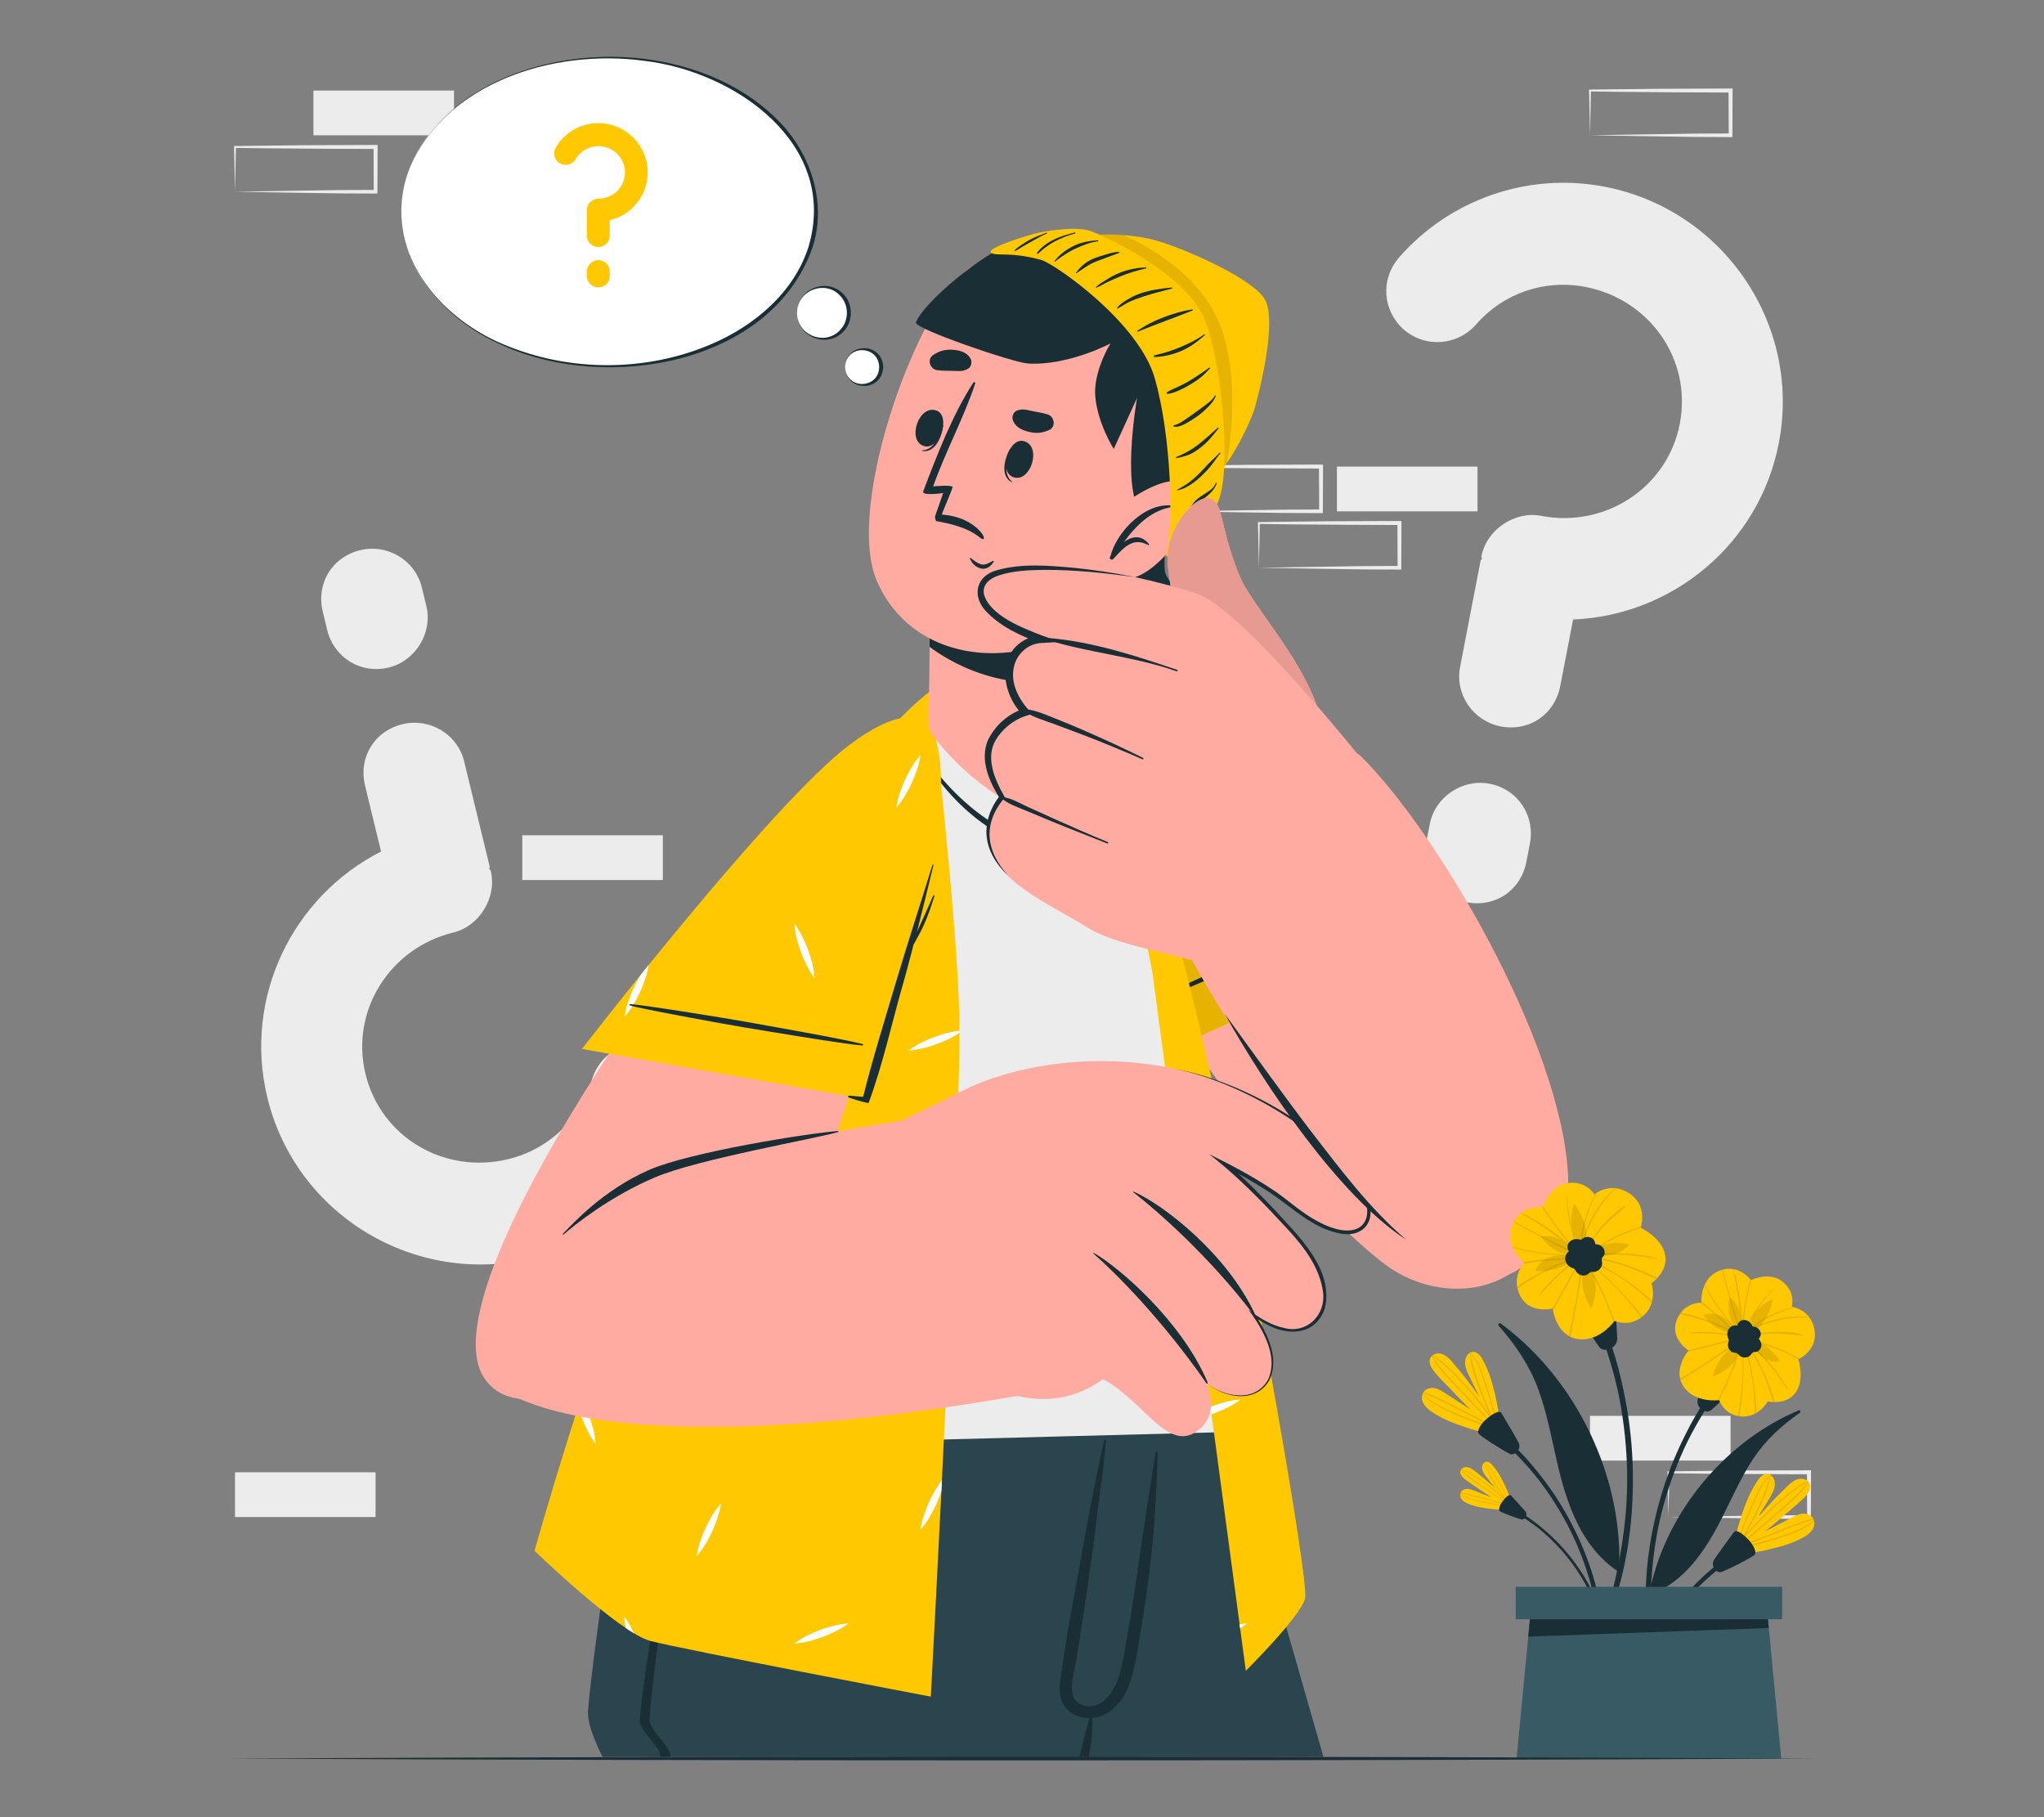 <?xml version="1.0" encoding="UTF-8"?>
<svg id="Layer_2" data-name="Layer 2" xmlns="http://www.w3.org/2000/svg" viewBox="0 0 540 480">
  <rect x="0" y="0" width="540" height="480" fill="#808080" stroke="none"/>
  <defs>
    <style>
      .cls-1 {
        fill: #375a64;
      }

      .cls-1, .cls-2, .cls-3, .cls-4, .cls-5, .cls-6, .cls-7, .cls-8, .cls-9 {
        stroke-width: 0px;
      }

      .cls-2 {
        fill: #ececec;
      }

      .cls-3 {
        fill: #2b454e;
      }

      .cls-4 {
        fill: none;
      }

      .cls-5 {
        fill: #1a2e35;
      }

      .cls-6 {
        fill: #ffc800;
      }

      .cls-7 {
        fill: #fff;
      }

      .cls-8 {
        fill: #ffaba1;
      }

      .cls-9 {
        opacity: .1;
      }
    </style>
  </defs>
  <g id="Layer_2-2" data-name="Layer 2">
    <g>
      <g>
        <g>
          <rect class="cls-2" x="420.06" y="374" width="37.14" height="11.82" transform="translate(877.26 759.81) rotate(180)"/>
          <rect class="cls-2" x="137.99" y="220.62" width="37.14" height="11.82" transform="translate(313.11 453.07) rotate(180)"/>
          <path class="cls-2" d="M440.78,400.72c6.17-.1,21.98-.37,27.93-.44l9.2-.05-.48.48-.05-11.82.53.53c-6.17-.02-21.89-.08-27.85-.16l-9.28-.12.25-.25-.25,11.82h0ZM440.78,400.72l-.25-11.82v-.25s.25,0,.25,0c4.63-.06,13.94-.17,18.57-.21,0,0,18.57-.07,18.57-.07h.53s0,.53,0,.53l-.05,11.82v.48s-.48,0-.48,0l-9.37-.04c-5.92-.07-21.66-.33-27.77-.44h0Z"/>
          <path class="cls-2" d="M311.86,135.06c6.17-.1,21.98-.37,27.93-.44l9.2-.04-.48.48-.05-11.82.53.53c-6.17-.02-21.89-.08-27.85-.16,0,0-9.28-.12-9.28-.12l.25-.25-.25,11.82h0ZM311.86,135.06l-.25-11.82v-.25s.25,0,.25,0c4.63-.06,13.94-.17,18.57-.21l18.57-.07h.53s0,.53,0,.53l-.05,11.82v.48s-.48,0-.48,0l-9.37-.04c-5.92-.07-21.66-.33-27.77-.44h0Z"/>
          <path class="cls-2" d="M332.58,149.97c6.17-.1,21.98-.37,27.93-.44l9.2-.04-.48.48-.05-11.82.53.53c-6.17-.02-21.89-.08-27.85-.16l-9.28-.12.25-.25-.25,11.82h0ZM332.58,149.97l-.25-11.82v-.25s.25,0,.25,0c4.63-.06,13.94-.17,18.57-.21,0,0,18.57-.07,18.57-.07h.53s0,.53,0,.53l-.05,11.82v.48s-.48,0-.48,0l-9.37-.04c-5.92-.07-21.66-.33-27.77-.44h0Z"/>
          <rect class="cls-2" x="353.21" y="123.24" width="37.14" height="11.82" transform="translate(743.55 258.31) rotate(180)"/>
          <rect class="cls-2" x="62.09" y="388.9" width="37.13" height="11.82" transform="translate(161.31 789.62) rotate(180)"/>
          <rect class="cls-2" x="82.8" y="23.91" width="37.14" height="11.82" transform="translate(202.74 59.65) rotate(180)"/>
          <path class="cls-2" d="M62.09,50.64c6.17-.1,21.98-.37,27.93-.44l9.2-.04-.48.48-.05-11.82.53.53c-6.17-.02-21.89-.08-27.85-.16l-9.28-.12.25-.25-.25,11.82h0ZM62.09,50.64l-.25-11.82v-.25s.25,0,.25,0c4.63-.06,13.94-.17,18.57-.21l18.57-.07h.53s0,.53,0,.53l-.05,11.82v.48s-.48,0-.48,0l-9.37-.04c-5.92-.07-21.66-.33-27.77-.44h0Z"/>
          <path class="cls-2" d="M420.06,35.73c6.17-.1,21.98-.37,27.93-.44l9.2-.04-.48.48-.05-11.82.53.53c-6.17-.02-21.89-.08-27.85-.16l-9.28-.12.25-.25-.25,11.82h0ZM420.06,35.73l-.25-11.82v-.25s.25,0,.25,0c4.63-.06,13.94-.17,18.57-.21l18.57-.07h.53s0,.53,0,.53l-.05,11.82v.48s-.48,0-.48,0l-9.37-.04c-5.92-.07-21.66-.33-27.77-.44h0Z"/>
        </g>
        <g>
          <path class="cls-2" d="M415.59,163.65l-3.39,17.55c-1.46,7.55-8.22,12.13-15.78,10.67-7.01-1.35-12.13-8.22-10.67-15.77l5.42-28.08c.05-.26.33-.21.38-.49q-.22-.32-.17-.59c1.35-7.02,8.76-12.04,15.78-10.68,17.02,3.28,33.39-7.56,36.62-24.3,3.28-17-7.94-32.89-24.96-36.18-11.07-2.13-21.93,1.94-28.78,9.85-5.02,5.76-13.54,6.35-19.29,1.32-5.48-4.97-6.13-13.22-1.1-18.97,12.95-14.87,33.49-22.67,54.27-18.66,31.33,6.04,52.07,36.37,46.03,67.68-5.16,26.73-28.11,45.55-54.36,46.64ZM404.19,222.78l-.94,4.86c-1.46,7.56-8.22,12.14-15.79,10.68-7.01-1.35-12.13-8.22-10.67-15.78l.94-4.86c1.41-7.29,8.76-12.03,15.77-10.67,7.56,1.46,12.09,8.49,10.68,15.78Z"/>
          <path class="cls-2" d="M100.67,224.92l-4.22-17.37c-1.82-7.47,2.43-14.45,9.92-16.27,6.94-1.69,14.45,2.43,16.27,9.91l6.75,27.79c.06.26-.21.33-.14.6q.34.19.4.47c1.69,6.95-2.96,14.59-9.9,16.28-16.84,4.09-27.22,20.76-23.2,37.33,4.09,16.83,20.9,26.61,37.74,22.52,10.95-2.66,19.14-10.88,22.08-20.93,2.17-7.32,9.67-11.4,17-9.22,7.05,2.24,11.07,9.48,8.88,16.79-5.59,18.9-21.03,34.54-41.6,39.54-31,7.53-62.48-11.42-70.01-42.41-6.43-26.45,6.62-53.11,30.04-65.03ZM86.45,166.41l-1.17-4.81c-1.82-7.48,2.43-14.46,9.91-16.28,6.94-1.69,14.45,2.43,16.27,9.92l1.17,4.81c1.75,7.21-2.97,14.58-9.91,16.27-7.48,1.82-14.52-2.69-16.28-9.9Z"/>
        </g>
        <g>
          <g>
            <g>
              <path class="cls-3" d="M349.65,464.05h-115.05c-.95-3.7-1.87-7.35-2.78-10.94-1.05-4.13-2.08-8.15-3.08-12.07-.22-.87-.45-1.75-.67-2.61-.76-3-1.5-5.93-2.23-8.78-.44-1.73-.87-3.44-1.3-5.13-.45-1.72-.87-3.41-1.3-5.06-.12-.44-.22-.87-.34-1.3-.12-.48-.23-.95-.35-1.41-.15-.58-.29-1.14-.44-1.71h0c-.16-.61-.31-1.2-.45-1.78-.29-1.11-.57-2.2-.83-3.27-.41-1.57-.8-3.12-1.18-4.62-.16-.66-.34-1.31-.5-1.95-.28-1.05-.54-2.07-.79-3.08-.18-.67-.34-1.33-.5-1.97-.69-2.64-1.31-5.12-1.9-7.44-.16-.61-.31-1.21-.47-1.79-.25-1.01-.5-1.97-.73-2.9-.16-.58-.31-1.15-.44-1.71-.51-1.98-.98-3.79-1.37-5.38-.12-.42-.22-.83-.32-1.22-.26-1.05-.51-1.98-.71-2.81-.09-.34-.16-.66-.25-.95-.09-.34-.16-.64-.23-.92-.04-.2-.1-.41-.15-.58-.07-.29-.15-.55-.2-.79-.03-.13-.06-.25-.09-.35-.18-.69-.26-1.04-.26-1.04h111.99s3.69,12.71,9.59,33.21c1.2,4.17,2.49,8.68,3.88,13.46,3.92,13.66,8.5,29.61,13.43,46.88Z"/>
              <path class="cls-5" d="M253.43,464.05h-2.87c-4.26-17.63-8.41-35.28-12.38-52.97-.96-4.3-1.91-8.6-2.86-12.92-.09-.41-.18-.8-.26-1.21-.04-.22.28-.31.34-.09.04.13.07.26.12.39,1.3,4.62,2.6,9.26,3.86,13.89,4.86,17.58,9.51,35.23,14.06,52.9Z"/>
              <path class="cls-5" d="M319.12,370.5l-4.94,24.74-4.05,20.3-6.9,34.58-.71,3.54-1.18,5.9-.89,4.48h-65.86c-.93-3.72-1.87-7.36-2.77-10.94-1.05-4.13-2.08-8.15-3.08-12.07-.22-.87-.45-1.75-.67-2.61-.76-3-1.5-5.93-2.23-8.78-.44-1.73-.87-3.44-1.3-5.13-.45-1.72-.87-3.41-1.3-5.06-.12-.44-.22-.87-.34-1.3-.12-.48-.23-.95-.35-1.41-.15-.58-.29-1.14-.44-1.71h0c-.16-.61-.31-1.2-.45-1.78-.29-1.11-.57-2.2-.83-3.27-.41-1.57-.8-3.12-1.18-4.62-.18-.67-.34-1.31-.5-1.95-.28-1.05-.54-2.07-.79-3.08-.18-.67-.34-1.33-.5-1.97-.69-2.64-1.31-5.12-1.9-7.44-.16-.61-.31-1.21-.47-1.79-.25-1.01-.5-1.97-.73-2.9-.16-.58-.31-1.15-.44-1.71-.51-1.98-.98-3.79-1.37-5.38-.12-.42-.22-.83-.32-1.22-.26-1.05-.51-1.98-.71-2.81-.09-.34-.16-.66-.25-.95-.09-.34-.16-.64-.23-.92-.04-.2-.1-.41-.15-.58-.07-.29-.15-.55-.2-.79-.03-.13-.06-.25-.09-.35-.18-.69-.26-1.04-.26-1.04h108.36Z"/>
            </g>
            <g>
              <path class="cls-3" d="M319.13,370.46v.04c-.04.61-.47,7.29-1.55,17.48-.31,2.97-.67,6.24-1.09,9.74-.66,5.53-1.47,11.62-2.48,18.06-1.72,11.24-3.97,23.5-6.88,35.49-1.04,4.32-2.17,8.59-3.38,12.77l-144.56.05s-4.18-7.96-3.85-12.17c1.31-16.89,11.2-81.42,11.2-81.42l131.13-.04h21.46Z"/>
              <g>
                <path class="cls-5" d="M305.86,383.74c-.16,5.18-.38,10.34-.71,15.48-.35,5.58-.86,11.15-1.59,16.72-.01.2-.04.41-.07.61-.69,5.22-1.46,10.42-2.35,15.62-.83,4.84-1.44,10.06-3.59,14.54-.8,1.69-1.95,3.31-3.38,4.56-1.33,1.17-2.87,2.04-4.62,2.39-.28.07-.57.12-.86.15-.07.01-.16,0-.25.01.1.07.18.16.16.31-.06,1.74-.01,3.5-.2,5.22-.01.07-.01.15-.03.22-.18,1.5-.45,2.99-.73,4.48h-2.48s.01-.06.03-.09c.44-1.63.8-3.28,1.21-4.93.44-1.68.99-3.32,1.39-5.03.01-.07.07-.12.12-.16-3.15.04-6.33-1.63-7.47-4.68-.83-2.22-.45-4.52-.12-6.79.45-2.96.89-5.92,1.34-8.88.85-5.44,1.94-10.82,2.9-16.23.15-.82.29-1.65.44-2.46,1.94-11.01,3.97-22.02,6.4-32.92.09-.45.19-.9.29-1.36.06-.31.55-.22.52.07-.07.73-.15,1.47-.23,2.2-.42,4.18-.92,8.35-1.5,12.51-.7,4.88-1.18,9.8-1.87,14.68-.23,1.66-.47,3.32-.71,4.99-1.12,8.03-2.29,16.07-3.66,24.07-.64,3.72-2.96,10.38,2.39,11.53,1.33.29,2.55.07,3.63-.45,2.38-1.18,4.11-3.89,4.97-6.28,1.52-4.26,2.06-8.95,2.84-13.38.87-4.9,1.65-9.8,2.33-14.71h0c.87-6.15,1.78-12.28,2.74-18.4.48-3.12.98-6.24,1.47-9.36.23-1.44.47-2.89.7-4.33.06-.31.54-.22.54.09Z"/>
                <path class="cls-5" d="M190.9,422.17c6.02-.02,12.01-.9,17.83-2.4,2.69-.69,5.34-1.55,7.98-2.42,2.53-.83,5.15-1.85,7.19-3.61,4.05-3.5,5.94-9,7.7-13.89,1.99-5.52,3.43-11.14,4.67-16.87.06-.28.47-.19.48.08.19,6.42-.73,12.96-2.43,19.15-1.45,5.28-3.41,11.18-7.68,14.89-4.49,3.9-10.59,5.27-16.34,5.98-6.49.8-12.97.61-19.43-.27-.4-.05-.41-.64.02-.64Z"/>
                <path class="cls-5" d="M180.88,383.16c-.32,8.09-8.44,55.09-9.26,71.1-.15,2.86,5.66,6.93,5.51,9.79h-2.71c.18-2.8-5.58-6.81-5.4-9.61,1.07-16.11,10.53-63.22,11.16-71.3.04-.45.71-.42.7.01Z"/>
              </g>
            </g>
          </g>
          <g>
            <g>
              <path class="cls-8" d="M294.97,191.79c24.76,18.92,111.66,88.73,113.82,121.82,1.76,26.87-25.55,33.19-42.68,20.52-23.27-17.2-67.11-74.42-84.79-115.95-9.78-22.96-10.68-44.99,13.65-26.39Z"/>
              <g>
                <path class="cls-6" d="M308.94,277.32l68.5-30.92s-65.07-50.95-88.44-60.53c-26.3-10.79-26.06,5.02-15.85,30.03,10.21,25.01,35.79,61.42,35.79,61.42Z"/>
                <path class="cls-6" d="M377.43,246.41l-68.5,30.92s-25.57-36.41-35.78-61.42c-10.21-25.01-10.45-40.82,15.85-30.04,1.33.55,2.8,1.23,4.38,2.03.63.32,1.28.66,1.95,1.01,0,.01.02.01.02.02,8.75,4.64,20.45,12.32,32.26,20.57.21.16.42.3.65.45,9.32,6.53,18.69,13.39,26.72,19.37,1.16.86,2.28,1.71,3.37,2.53,11.23,8.42,19.08,14.57,19.08,14.57Z"/>
                <path class="cls-6" d="M377.43,246.41l-68.5,30.92s-25.57-36.41-35.78-61.42c-10.21-25.01-10.45-40.82,15.85-30.04,1.33.55,2.8,1.23,4.38,2.03.63.32,1.28.66,1.95,1.01,0,.01.02.01.02.02,8.75,4.64,20.45,12.32,32.26,20.57.21.16.42.3.65.45,9.32,6.53,18.69,13.39,26.72,19.37,1.16.86,2.28,1.71,3.37,2.53,11.23,8.42,19.08,14.57,19.08,14.57Z"/>
                <path class="cls-7" d="M364.51,236.48h-.01c-.73-.18-1.47-.33-2.24-.43,2,1.77,4.24,3.01,6.55,4.1.39.17.77.34,1.16.5-1.62-1.23-3.44-2.62-5.46-4.16ZM271.74,183s-.01-.01-.02-.01c-.81.27-1.52.67-2.12,1.17.43.23.87.44,1.31.65,2.33,1.04,4.73,1.93,7.37,2.29-2-1.77-4.24-3-6.54-4.11ZM318.83,250.84c-.93-2.38-1.99-4.71-3.6-6.83.16,2.66.88,5.12,1.72,7.53.93,2.38,1.99,4.71,3.6,6.83-.15-2.66-.87-5.12-1.72-7.53ZM298.85,212.42c-2.39.92-4.71,1.98-6.83,3.59,2.66-.15,5.12-.88,7.53-1.72,2.38-.92,4.71-1.98,6.83-3.6-2.67.16-5.12.88-7.53,1.73Z"/>
                <path class="cls-5" d="M362.31,238.6c-2.54.7-24.03,10-28.66,12.12-4.63,2.12-23.63,10.62-28.23,13.21-.2.11-.09.42.14.34,4.98-1.67,24.17-10.18,28.93-12.25,4.76-2.06,25.83-11.74,27.99-13.12.18-.12,0-.35-.17-.31Z"/>
                <path class="cls-9" d="M327.47,268.96l-18.54,8.36s-25.57-36.41-35.78-61.41c-7.53-18.46-9.64-31.9.34-33.35l53.98,86.4Z"/>
              </g>
            </g>
            <g>
              <path class="cls-2" d="M325.77,378.23l-161.04,4.22s-7.93-8.2-6.72-17.89c4.45-35.73,61.25-160.96,83.36-176.02,9.89-6.74,31.09-12.01,42.88-3.18,18.32,13.72,36.5,111.85,46.88,167.22,2.98,15.88-5.26,25.49-5.37,25.64Z"/>
              <path class="cls-5" d="M242.33,196.63c5.6,9.19,13.3,17.08,22.06,22.03,4.43,2.5,9.2,4.37,14.05,4.37,2.47,0,5.18-.42,7.19-2.02,1.95-1.55,3.33-3.94,4.29-6.41,1.08-2.79,1.7-5.86,1.96-8.95.29-3.46.39-7,.23-10.51,0-.13.18-.11.18.02.15,3.32.55,6.64.47,9.96-.07,2.94-.35,5.88-1.12,8.64-.73,2.67-1.91,5.2-3.58,7.2-1.82,2.19-4.19,3.26-6.84,3.65-5.07.75-10.33-.73-15.12-3.16-4.62-2.35-9.08-5.65-12.93-9.48-4.37-4.34-8.16-9.53-11.1-15.2-.1-.2.15-.33.26-.15Z"/>
              <g>
                <path class="cls-6" d="M245.91,182.43s6.77,58.28,7.52,85.33c.75,27.05-7.52,180.4-7.52,180.4,0,0-65.92-12.55-74.12-14.72s-30.57-23.8-30.57-23.8c0,0,51.58-186.32,104.68-227.2Z"/>
                <path class="cls-7" d="M239.08,205.97c-1.02,2.33-1.93,4.73-2.28,7.37,1.77-2,3-4.24,4.1-6.55,1.04-2.33,1.93-4.73,2.29-7.37-1.77,2-3,4.24-4.11,6.55ZM208.43,301.59c-1.04,2.33-1.93,4.73-2.29,7.38,1.79-2,3.01-4.25,4.11-6.55,1.02-2.33,1.92-4.73,2.28-7.38-1.76,2-3,4.25-4.1,6.55ZM186.36,403.66c-1.04,2.33-1.93,4.73-2.29,7.37,1.79-1.99,3.01-4.24,4.11-6.55,1.02-2.33,1.93-4.73,2.28-7.37-1.76,2-3,4.24-4.1,6.55ZM245.45,396.69c-1.02,2.34-1.93,4.73-2.28,7.38,1.77-2,3-4.24,4.1-6.55.54-1.23,1.05-2.44,1.45-3.72v-.02c.04-.92.08-1.85.14-2.79-1.4,1.77-2.45,3.71-3.4,5.69ZM187.29,341.51c-2.33-1.04-4.73-1.93-7.38-2.28,2,1.77,4.25,3,6.55,4.1,2.34,1.02,4.74,1.93,7.38,2.28-2-1.76-4.25-3-6.55-4.1ZM213.47,250.84c-.93-2.38-1.99-4.71-3.6-6.83.16,2.66.88,5.12,1.73,7.53.92,2.38,1.98,4.71,3.6,6.83-.16-2.66-.88-5.12-1.73-7.53ZM245.16,334.89c-.93-2.38-1.99-4.71-3.6-6.83.16,2.66.88,5.12,1.72,7.53.92,2.38,1.98,4.71,3.6,6.83-.15-2.66-.88-5.12-1.72-7.53ZM164.88,426.94c.06,1.07.22,2.09.43,3.08.76.51,1.48.97,2.18,1.39-.71-1.55-1.53-3.05-2.61-4.48ZM155.62,373.86c-.61-1.56-1.28-3.12-2.13-4.59-.23.75-.48,1.5-.71,2.23.27,1.04.6,2.05.96,3.06.93,2.38,1.99,4.71,3.6,6.83-.15-2.67-.87-5.12-1.72-7.53ZM216.67,430.53c-2.38.93-4.71,1.99-6.83,3.6,2.66-.16,5.12-.88,7.53-1.73,2.38-.92,4.71-1.98,6.83-3.6-2.67.16-5.12.88-7.53,1.73ZM214.85,371.42c-2.39.92-4.71,1.98-6.83,3.6,2.66-.16,5.11-.89,7.52-1.73,2.39-.92,4.72-1.98,6.84-3.6-2.67.16-5.12.88-7.53,1.73ZM246.83,273.91c-2.38.93-4.71,1.99-6.83,3.6,2.67-.16,5.12-.88,7.53-1.72,2.07-.8,4.09-1.7,5.97-2.98v-.55c-2.33.23-4.52.89-6.66,1.65Z"/>
              </g>
              <path class="cls-6" d="M284.25,185.37c7.86,9.78,19.56,66.9,20.37,72.73.8,5.83,24.51,183.23,24.51,183.23,0,0,14.54-14.41,15.66-19.14,1.12-4.72-14.18-90.18-21.25-121.99-7.99-35.92-20.35-88.16-28.71-100.54-5.85-8.67-10.58-14.29-10.58-14.29Z"/>
              <path class="cls-7" d="M300.42,211.88c-.53.18-1.06.35-1.57.54-1.38.53-2.75,1.11-4.07,1.83l.35,1.33c1.51-.32,2.98-.78,4.42-1.29.51-.2,1.01-.4,1.52-.61-.22-.61-.43-1.21-.64-1.8ZM320.2,371.42l-.41.16c.1.67.19,1.33.27,2,.29-.1.56-.19.83-.29,2.39-.92,4.71-1.98,6.83-3.6-2.66.16-5.12.88-7.53,1.73ZM327.47,429.04c.05.37.11.72.15,1.07.67-.39,1.31-.82,1.94-1.31-.71.04-1.4.13-2.09.24ZM313.78,301.59c-1.02,2.33-1.93,4.73-2.28,7.38,1.77-2,3.01-4.25,4.1-6.55,1.04-2.33,1.93-4.73,2.29-7.38-1.77,2-3,4.25-4.11,6.55Z"/>
            </g>
            <g>
              <path class="cls-8" d="M210.07,211.97c-45.13,54.5-95.62,131.6-82.17,152,14.98,22.73,80.12-29.32,81.88-33.06,1.97-4.18,20.34-53.47,31.2-102.63,11.91-53.91-19.75-29.79-30.91-16.32Z"/>
              <g>
                <g>
                  <path class="cls-8" d="M131.79,366.51c16.17,10.93,60.79,15.55,136.96,2.21,10.54-1.85-10.69-75.31-22.04-73.91-14.3,1.76-69.43,11.67-73.37,12.9-33.23,10.41-52.51,51.39-41.54,58.8Z"/>
                  <g>
                    <path class="cls-8" d="M227.1,300.89s4.62-1.45,27.74-13.04c15.99-8.02,60.06-17.34,97.43,16.29,14.32,12.88,11.53,28.56-5.72,17.81-12.15-7.57-19.92-13.86-24.58-15.21,0,0,7.34,20.65.05,31.04-3.26,4.64-12.45,17.11-20.99,25.8,0,0-2.39-1.35-5.18-3.5,0,0-9.61,12.78-27.1,8.64l-41.64-67.83Z"/>
                    <g>
                      <path class="cls-8" d="M271.32,282.63c9.08,2.34,28.23,7.63,42.4,17.41,15.73,10.86,43.11,36.02,34.98,47.55-5.97,8.45-17.26-.23-17.26-.23,0,0,9.12,12.79,2.06,19.24-6.43,5.89-14.77-1.36-14.77-1.36,0,0,4.2,8.71-3.09,13.18-8.77,5.38-16.13-13.75-29.73-15.97-3.05-.5-14.59-79.83-14.59-79.83Z"/>
                      <path class="cls-5" d="M299.47,314.75c8.18,3.6,24.64,16.55,32,32.22.17.36-.01.67-.23.38-11.76-15.52-25.66-27.65-31.87-32.45-.08-.06.01-.19.1-.15Z"/>
                      <path class="cls-5" d="M288.97,330.95c6.73,3.83,23.11,17.94,30.02,34.07.15.36-.05.67-.26.37-11.62-16.73-23.97-29.13-29.88-34.29-.08-.07.02-.19.11-.14Z"/>
                    </g>
                  </g>
                  <path class="cls-5" d="M318.73,365.38c4.75,3.65,12.7,5.19,16.21-.83,2.75-5.62-.75-12.31-3.95-17.01,0,0-1.15-1.56-1.15-1.56,2.79,2.07,5.87,4.05,9.3,4.77,6.06,1.69,11.17-3.35,10.39-9.41-1.14-8.76-8.05-15.21-13.78-21.39-5.06-5.33-10.49-10.59-16.31-15.09,5.62,2.78,11.39,5.78,16.59,9.27,3.96,2.52,7.33,5.9,11.47,8.14,12,6.9,17.94.05,10.27-11.25-9.64-13.37-31.13-25.45-47.22-28.65,16.52,3.01,37.81,14.57,47.9,28.19,1.98,2.94,3.86,6.36,3.63,10.06-.29,4.48-4.44,6.1-8.37,5.13-7.18-1.48-12.36-6.85-18.25-10.76-3.91-2.58-8.01-4.88-12.17-7.01l.56-.88c4.52,3.76,8.56,7.96,12.62,12.18,6.35,6.97,16.16,16.07,13.48,26.48-2.42,6.82-9.47,7.24-15.12,4.16-1.32-.67-2.58-1.42-3.77-2.32l.44-.44c3.3,4.95,6.72,11.75,3.76,17.57-3.7,6.1-11.74,4.48-16.51.66h0Z"/>
                </g>
                <path class="cls-5" d="M148.72,325.89c2.68-2.76,10.63-11.55,22.8-16.88,10.63-4.66,42.08-9.7,49.82-10.25.19-.01.26.21.07.27-6.75,1.92-36.96,7.14-48.34,11.95-11.9,5.03-21.44,12.71-24.15,15.09-.14.12-.32-.05-.2-.18Z"/>
              </g>
              <g>
                <path class="cls-6" d="M227.75,290.18l-74-13.11s50.53-65.4,70.82-80.43c22.83-16.92,26.49-1.55,22.75,25.21-3.75,26.76-19.58,68.34-19.58,68.34Z"/>
                <path class="cls-7" d="M213.47,250.84c-.93-2.38-1.99-4.71-3.6-6.83.16,2.66.88,5.12,1.73,7.53.92,2.38,1.98,4.71,3.6,6.83-.16-2.66-.88-5.12-1.73-7.53ZM169.4,257.34s-.01.01-.01.02c-.79,1.24-1.46,2.52-2.09,3.83-1.02,2.33-1.93,4.73-2.28,7.38,1.77-2,3-4.25,4.1-6.55,1-2.27,1.87-4.57,2.25-7.12-.67.82-1.32,1.64-1.96,2.43ZM239.08,205.97c-1.02,2.33-1.93,4.73-2.28,7.37,1.77-2,3-4.24,4.1-6.55,1.04-2.33,1.93-4.73,2.29-7.37-1.77,2-3,4.24-4.11,6.55Z"/>
                <g>
                  <path class="cls-5" d="M166.51,265.24c2.63.06,25.75,3.78,30.76,4.7,5.01.92,25.52,4.47,30.61,5.85.23.06.19.39-.05.37-5.24-.4-25.93-3.92-31.05-4.75-5.12-.83-27.92-5.02-30.36-5.83-.21-.07-.09-.34.09-.34Z"/>
                  <path class="cls-5" d="M224.38,289.4c2.25.23,3.65.32,3.65.32,2.54-10.19,5.81-20.61,8.79-30.68,3.04-10.25,6.38-20.38,9.53-30.59.05-.16.28-.08.25.08-1.42,5.89-2.86,11.76-4.35,17.61.32-.7.64-1.39.95-2.09,1.11-2.49,2.29-4.94,3.32-7.46.09-.21.42-.12.34.11-.82,2.62-1.69,5.24-2.84,7.73-.81,1.76-1.74,3.44-2.68,5.12-.88,3.35-1.73,6.71-2.69,10.05-2.96,10.23-5.46,21.82-9.2,31.79,0,0-2.69-.53-5.2-1.5-.31-.12-.18-.53.15-.49Z"/>
                </g>
              </g>
            </g>
            <g>
              <g>
                <path class="cls-8" d="M283.08,215.79c-10.06,3.42-29.22-10.61-37.42-22.69-.56-.83-.1-10.17-.08-21.54-.02-6.9-.2-14.58-.87-21.58-.14-1.44,44.92,6.46,44.92,6.46,0,0-2.91,15.08-1.67,27.28.12,1.02.31,1.96.58,2.84.03.13.08.29.11.47,1.41,5.37,4.15,25.44-5.57,28.76Z"/>
                <path class="cls-5" d="M289.64,156.45s-2.07,10.74-1.97,21.43c-21.33,7.33-38.17-4.04-42.08-7.03-.02-6.72-.21-14.11-.86-20.86l44.92,6.46Z"/>
              </g>
              <g>
                <path class="cls-5" d="M308.89,136.69s-1.66,10.4-1.14,14.14c.52,3.73,8.24,8.47,8.24,8.47,0,0-9.67,2.22-12.24,1.29-2.57-.93-6.05-8.19-6.05-8.19,0,0,2.68,11.28,6.39,12.29,2.3.62-5.8-.22-5.8-.22,0,0-4.3-.66-6.7-4.09-2.39-3.43,17.31-23.68,17.31-23.68Z"/>
                <path class="cls-8" d="M311.06,97.93c2.22,16.2-13.11,59.48-25.69,67.65-18.24,11.85-44.52,9.03-53.69-12.07-8.89-20.46,12.1-76.51,25.81-83.57,20.21-10.4,50.27,4.07,53.56,27.99Z"/>
                <g>
                  <g>
                    <path class="cls-5" d="M266.83,118.64c.06-.1.18.22.13.34-1.11,2.88-1.9,6.36.4,8.24.07.06.01.2-.08.15-3.05-1.57-1.96-6.18-.45-8.73Z"/>
                    <path class="cls-5" d="M270.49,116.52c4.8,1.28,1.89,10.79-2.56,9.6-4.38-1.17-1.46-10.68,2.56-9.6Z"/>
                  </g>
                  <g>
                    <path class="cls-5" d="M249.16,112.34c.01-.12-.27.07-.3.19-.79,2.98-2.2,6.26-5.16,6.44-.09,0-.13.16-.02.17,3.4.52,5.22-3.85,5.49-6.8Z"/>
                    <path class="cls-5" d="M247.45,108.47c-4.64-1.78-7.86,7.63-3.56,9.28,4.23,1.63,7.45-7.79,3.56-9.28Z"/>
                  </g>
                  <path class="cls-5" d="M276.82,109.48c-1.33-.42-2.63-.59-3.99-.88-1.53-.32-2.72-.73-4.24-.12-.81.33-1.3,1.52-1.05,2.34.57,1.91,2.35,2.77,4.18,3.23,1.99.5,3.65.38,5.5-.49,1.8-.84,1.35-3.52-.4-4.08Z"/>
                  <path class="cls-5" d="M247.55,97.78c1.38.19,2.69.13,4.08.18,1.57.05,2.81.25,4.2-.61.74-.46,1.02-1.72.64-2.49-.89-1.78-2.79-2.32-4.68-2.46-2.04-.15-3.66.26-5.33,1.43-1.62,1.14-.73,3.7,1.1,3.95Z"/>
                  <path class="cls-5" d="M258.76,141.9c-3.26-2.65-8.2-3.67-11.35-4.24-.32-.16-.42-.92-.38-1.26v-.02c.04-.11,2.14-6.15,2.14-6.15-.94.15-5.7.72-5.27-.43,3.61-9.49,7.63-20.04,13.23-28.72.17-.3.64-.07.51.24-3.11,9.26-7.83,17.9-11.11,27.15,1.49-.09,3.95-.34,5.11.05.29.19-2.6,6.4-2.8,7.43,0,0,6.49.08,10.36,4.69,1,1.19,1.11,2.53-.45,1.27Z"/>
                  <path class="cls-5" d="M262.29,148.16c-.91.46-1.91,1.17-2.99.92-1.04-.24-2.08-1.07-2.89-1.73-.08-.06-.2,0-.17.11.4,1.36,1.76,2.56,3.18,2.76,1.39.19,2.4-.74,3.11-1.84.1-.15-.1-.29-.24-.22Z"/>
                </g>
                <path class="cls-5" d="M302.53,136.52c-6.85-4.71-2.14-31.4-2.14-31.4l-6.15,13.47s-4.25-6.67-4.88-13.85c-.45-5.13,2.26-11.18,4.02-14.01,0,0-11.34,5.98-21.88,5.28-3.88-.26-30.06-9.2-29.51-10.83,1.63-4.86,17.81-18.73,25.92-21,9.33-2.62,21.86-3.97,35.51,7.3,13.65,11.27,14.36,22.72,14.06,31.31-.31,8.59-12.43,35.46-14.95,33.73Z"/>
                <g>
                  <path class="cls-8" d="M294.98,134.54s13.73-11.36,19.15-6.09c5.42,5.28-7.62,23.64-15.89,24.36-8.27.72-9.09-6.92-9.09-6.92l5.83-11.35Z"/>
                  <path class="cls-5" d="M310.26,133.63c.12.02.1.2-.02.21-5.85.68-9.96,4.79-13.3,9.31,2.1-1.51,4.53-1.99,6.62.59.11.14-.08.31-.22.24-2.03-1.06-3.68-1.11-5.62.21-1.37.94-2.5,2.29-3.63,3.49-.38.4-1.16-.08-.83-.58.02-.04.05-.07.08-.11,1.72-6.74,9.52-14.69,16.91-13.37Z"/>
                </g>
                <g>
                  <path class="cls-6" d="M284.6,62.3c5.47-.47,11.88-.7,18.77.71,6.88,1.41,27.15,10.09,30.72,15.96,3.57,5.87-1.77,25.92-2.61,28.84-.84,2.92-8.02,19.82-15.72,21.87-7.7,2.05,1.71-27.61-4.89-40.75-6.59-13.14-26.27-26.63-26.27-26.63Z"/>
                  <path class="cls-9" d="M284.59,62.3s19.68,13.49,26.27,26.63c6.61,13.13-2.81,42.79,4.9,40.75,3.39-.91,5.67-3.19,8.37-7.41,1.61-9.05,2.67-23.59-1.36-35.28-3.78-10.95-13.85-19.26-25.75-24.86-4.48-.37-8.67-.15-12.42.17Z"/>
                  <g>
                    <path class="cls-6" d="M308.09,146.58c2.11-8.04,1.27-31.77-3.01-46.66-4.28-14.89-26.5-30.29-30.01-31.26-8.52-2.36-12.21-.79-13.28-1.99-1.07-1.2,9.67-4.55,12.5-5.16,2.83-.61,10.28-1.78,13.89-.46,3.6,1.32,25.24,11.16,30.13,23.48,4.89,12.32,7.31,43,2.87,49.13-1.06,1.47-3.61,1.79-5.1,3.88-1.96,2.75-3.8,6.07-5.45,7.9-1.33,1.47-2.72,1.85-2.53,1.14Z"/>
                    <g>
                      <path class="cls-5" d="M304.99,93.86c2.33-.53,4.57-1.22,6.78-2.14,2.18-.91,4.42-1.98,6.33-3.38.14-.1.32.08.18.2-1.87,1.67-3.81,3.12-6.12,4.13-2.22.97-4.71,1.56-7.14,1.64-.27,0-.3-.4-.04-.46Z"/>
                      <path class="cls-5" d="M310.83,138.77c.41-.49.95-.87,1.41-1.32.52-.52.99-1.08,1.39-1.69.76-1.18,1.17-2.5,2.19-3.51.81-.8,1.77-1.39,2.73-1.99,1.09-.68,2.19-1.4,2.63-2.66.06-.17.32-.09.26.08-.8,2.39-2.98,3.54-4.7,5.18-1.1,1.05-1.56,2.51-2.46,3.71-.76,1.02-1.9,2.27-3.19,2.57-.19.05-.41-.2-.26-.38Z"/>
                      <path class="cls-5" d="M311.01,129.37c1.05-.64,2.12-1.17,3.11-1.92.95-.72,1.84-1.53,2.69-2.36.83-.83,1.6-1.72,2.41-2.56.96-1,2.06-1.89,2.97-2.93.12-.13.3.07.19.2-.95,1.08-1.71,2.33-2.63,3.44-.79.96-1.68,1.85-2.58,2.7-.87.82-1.8,1.56-2.81,2.19-.96.6-2.15,1.22-3.29,1.38-.08.01-.13-.09-.05-.14Z"/>
                      <path class="cls-5" d="M310.76,120.72c2.09-.83,4.15-1.97,5.91-3.37,1.74-1.38,3.41-2.87,5.05-4.37.11-.1.31.05.21.18-1.45,1.81-2.87,3.62-4.73,5.04-.88.67-1.83,1.35-2.85,1.8-1.11.49-2.31.78-3.49.99-.15.03-.26-.21-.1-.27Z"/>
                      <path class="cls-5" d="M310.15,112.32c1.07-.22,1.91-.8,2.8-1.39.98-.65,1.94-1.32,2.88-2.02.9-.67,1.82-1.32,2.73-2,.91-.68,1.83-1.4,2.39-2.4.07-.13.3-.03.25.12-.42,1.08-1.14,1.94-1.94,2.76-.88.9-1.8,1.73-2.82,2.47-1,.72-2.03,1.39-3.12,1.98-.95.51-2.02,1-3.12.87-.21-.03-.26-.33-.04-.38Z"/>
                      <path class="cls-5" d="M311.08,102.24c.97-.47,1.93-.94,2.87-1.48.93-.54,1.83-1.13,2.72-1.72.93-.62,1.89-1.24,2.78-1.92.14-.11.31.07.19.2-.77.84-1.53,1.65-2.42,2.36-.87.7-1.79,1.32-2.76,1.89-.94.56-1.92,1.09-2.93,1.53-.97.42-2.08.91-3.16.92-.16,0-.26-.23-.12-.34.83-.63,1.89-.99,2.83-1.44Z"/>
                      <path class="cls-5" d="M300.49,87.36c1.1-.7,2.18-1.39,3.34-1.98,1.18-.6,2.41-1.13,3.65-1.6,2.43-.92,4.91-1.67,7.49-2.03.14-.02.25.19.09.26-4.79,1.92-9.67,3.64-14.45,5.6-.16.07-.28-.15-.13-.24Z"/>
                      <path class="cls-5" d="M298.02,79.03c1.11-.67,2.29-1.22,3.52-1.62,2.59-.85,5.3-1.2,8-1.46.17-.02.24.22.06.27-2.49.66-5,1.28-7.46,2.08-1.21.4-2.43.82-3.59,1.34-1.17.53-2.18,1.3-3.32,1.87-.09.04-.2-.06-.13-.15.71-.99,1.88-1.72,2.92-2.34Z"/>
                      <path class="cls-5" d="M292.54,73.73c1.05-.68,2.16-1.23,3.32-1.69,2.2-.87,4.51-1.32,6.88-1.41.16,0,.18.24.03.27-2.3.5-4.57,1.2-6.74,2.08-1.09.44-2.16.95-3.24,1.43-1.07.48-2.08,1.21-3.2,1.58-.09.03-.14-.1-.08-.15.85-.84,2.04-1.46,3.04-2.11Z"/>
                      <path class="cls-5" d="M289.14,68.21c1.05-.39,2.12-.72,3.2-1.05,1.06-.32,2.13-.63,3.25-.61.17,0,.16.22.03.27-2.04.73-4.07,1.51-6.1,2.28-1.91.73-3.45,1.98-5.14,3.08-.08.05-.17-.06-.12-.13,1.26-1.74,2.86-3.09,4.89-3.85Z"/>
                      <path class="cls-5" d="M283.68,64.94c2-.98,4.15-1.32,6.35-1.48.15-.01.18.25.03.27-2.08.27-4.09,1.09-5.98,1.96-1.93.89-3.66,2.1-5.34,3.38-.08.06-.22-.03-.15-.12,1.32-1.74,3.15-3.06,5.1-4.01Z"/>
                      <path class="cls-5" d="M274.77,65.83c.33-.35.7-.66,1.08-.96.76-.61,1.61-1.1,2.48-1.54,1.78-.9,3.71-1.4,5.62-1.92.17-.05.23.23.06.27-1.87.47-3.66,1.21-5.37,2.11-.84.44-1.63.96-2.39,1.52-.37.27-.73.57-1.08.87-.33.29-.65.67-1.03.89-.1.06-.24-.05-.19-.16.15-.4.53-.77.82-1.07Z"/>
                      <path class="cls-5" d="M269.91,64.65c.66-.46,1.33-.89,2.04-1.27.71-.38,1.42-.72,2.17-1.01.76-.3,1.54-.57,2.29-.9.18-.08.28.19.09.26-.77.28-1.51.68-2.22,1.08-.68.39-1.35.76-2.03,1.14-.68.38-1.35.76-2.02,1.15-.68.39-1.33.89-2.05,1.2-.12.05-.21-.09-.13-.18.51-.58,1.23-1.02,1.86-1.47Z"/>
                    </g>
                  </g>
                </g>
              </g>
            </g>
            <g>
              <path class="cls-8" d="M381.19,334.49c18.1,11.76,33.81-8.77,33.09-23.83-1.68-35.35-35.2-91.88-54.98-111.12-7.38-7.18-53.58,34-49.38,44.17,4.59,11.11,37.59,68.91,71.27,90.78Z"/>
              <path class="cls-5" d="M323.53,267.76c6.7,9.18,15.95,22.07,22.74,30.96,7.82,10.08,15.47,20.42,25.23,28.74-17.79-11.5-37.53-41.02-47.97-59.7h0Z"/>
              <g>
                <g>
                  <path class="cls-8" d="M312.65,178.02c1.7-6.67-3.99-20.46-4.16-30.08-.17-9.61,8.44-18.17,11.66-16.1,3.22,2.07,1.85,6.29,7.1,19.77,3.37,8.67,17.64,22.49,22,39.04,2.19,8.32-38.3-5.97-36.6-12.64Z"/>
                  <path class="cls-8" d="M312.65,178.02c1.7-6.67-3.99-20.46-4.16-30.08-.17-9.61,8.44-18.17,11.66-16.1,3.22,2.07,1.85,6.29,7.1,19.77,3.37,8.67,17.64,22.49,22,39.04,2.19,8.32-38.3-5.97-36.6-12.64Z"/>
                  <path class="cls-9" d="M312.65,178.02c1.7-6.67-3.99-20.46-4.16-30.08-.17-9.61,8.44-18.17,11.66-16.1,3.22,2.07,1.85,6.29,7.1,19.77,3.37,8.67,17.64,22.49,22,39.04,2.19,8.32-38.3-5.97-36.6-12.64Z"/>
                </g>
                <path class="cls-8" d="M259.35,154.69c-3.1,8.02,17.32,14,17.32,14,0,0-5.84,1.11-9.11,5.78-3.75,5.35,2.99,13.58,2.99,13.58,0,0-5.68,2.34-8.64,7.63-3.08,5.48,2.55,14.76,2.55,14.76,0,0-4.09,5.09-3.37,11.49,1.22,10.95,16.99,17.18,25.99,22.96,9.64,6.2,32.88,7.95,38.14,13.12l35.77-55.93s-32.84-41.37-44.91-45.33c-10.17-3.33-51.97-14.33-56.72-2.07Z"/>
                <g>
                  <path class="cls-5" d="M276.92,168.52c11.66.95,23.08,4.69,34.06,8.42.24.08.11.46-.13.38-10.87-3.84-23.03-4.86-34.04-8.25-.3-.09-.2-.57.11-.55Z"/>
                  <path class="cls-5" d="M271.15,187.35c2.63.29,5.16,1.46,7.6,2.42,2.63,1.04,5.24,2.13,7.83,3.26,5.19,2.26,10.33,4.64,15.4,7.16.22.11.11.48-.13.38-5.18-2.24-10.39-4.41-15.65-6.43-2.64-1.01-5.28-2-7.93-2.97-2.47-.9-5.14-1.65-7.36-3.09-.33-.21-.14-.78.25-.73Z"/>
                  <path class="cls-5" d="M264.68,210.53c2.3.16,4.66,1.6,6.73,2.55,2.34,1.08,4.69,2.14,7.05,3.2,4.71,2.1,9.42,4.21,14.2,6.14.24.1.11.48-.13.38-4.87-1.94-9.76-3.82-14.61-5.81-2.38-.98-4.76-1.97-7.13-2.97-2.02-.85-4.63-1.69-6.22-3.25-.09-.09,0-.24.12-.23Z"/>
                </g>
                <path class="cls-5" d="M266.23,231.15c-6.53-6.11-7.59-13.78-2.07-21.02,0,0-.02.76-.02.76-2.82-4.48-5.4-10.26-3.07-15.53,1.97-3.9,5.36-6.86,9.57-8.26,0,0-.46,1.68-.46,1.68-5.66-5.62-7.02-16.37,1.36-20.15,1.08-.45,2.13-.74,3.39-.82l-.3,1.99c-5.24-1.98-10.38-4.28-14.28-8.49-3.66-4.08-2.4-9.21,3.01-10.69,6.66-1.88,13.73-1.22,20.47-.63,5.41.57,10.78,1.37,16.1,2.47-8.04-1.13-16.14-1.98-24.26-1.93-3.99.06-8.06.22-11.84,1.48-2.32.73-4.43,2.42-3.86,5.03,1.64,5.62,10.24,8.85,15.32,10.83,0,0,4.71,1.66,4.71,1.66l-5.01.33c-3.75.23-6.82,3.33-7.26,7.07-.65,4.38,2,8.65,4.99,11.65,0,0-1.56.48-1.56.48-3.52,1.08-6.77,3.79-8.48,7.12-2.13,4.52.23,9.93,2.55,14,0,0,.25.41.25.41l-.27.34c-5.61,6.81-4.75,13.86,1.04,20.22h0Z"/>
              </g>
            </g>
          </g>
        </g>
        <g>
          <g>
            <g>
              <g>
                <path class="cls-6" d="M379.83,373.9c1.84,1.07,3.83,1.89,5.85,2.57,1.9.66,3.95,1.44,5.94,1.74,1.09.17,2.09-.11,2.76-.8.1-.1.19-.21.27-.33.09-.03.16-.12.14-.22.02-.03.18-.15.25-.21.01,0,.03,0,.04-.01.09-.05.25-.23.39-.45.2-.29.36-.62.21-.69.36-1.17.24-2.4.02-3.63-.37-2.07-.82-4.15-1.4-6.18-.54-1.91-1.19-3.79-2.09-5.56-.57-1.12-1.3-2.76-2.69-3.01-.41-.08-.79,0-1.11.16-.04.02-.09.04-.13.07-.59.36-.99,1.06-1.14,1.76-.33,1.5.37,3.05,1,4.37.86,1.8,1.75,3.59,2.64,5.38-.52-.73-1.04-1.47-1.58-2.18-1.41-1.91-2.87-3.78-4.41-5.59-1.07-1.25-2.27-2.98-3.94-3.47-.78-.23-1.69-.13-2.34.34-.1.07-.2.16-.29.26-.16.17-.29.37-.39.6-.43,1.06.14,2.19.76,3.04,1.26,1.73,2.92,3.26,4.38,4.81,1.54,1.64,3.11,3.27,4.71,4.86.27.27.54.53.81.8-2.21-1.46-4.45-2.87-6.64-4.31-1.32-.86-2.86-1.79-4.49-1.25-.57.19-1.01.54-1.29.98-.05.07-.1.15-.14.23-.03.06-.06.12-.08.18-.03.06-.05.12-.07.18-.17.52-.17,1.12.01,1.72.54,1.79,2.52,2.94,4.03,3.83Z"/>
                <path class="cls-9" d="M375.79,368.35c2.24,2.37,5.29,3.81,8.26,5.14,3.36,1.49,6.84,2.75,10.33,3.92.1-.1.19-.21.27-.33.09-.03.16-.12.14-.22.02-.03.18-.15.25-.21.01,0,.03,0,.04-.01.09-.05.25-.23.39-.45-.08-.1-.15-.21-.23-.31-.34-3.12-1.24-6.12-2.25-9.09-1.07-3.15-1.99-7.19-4.59-9.5-.04.02-.09.04-.13.07l.02.03c.25,3.29,1.36,6.48,2.52,9.54.81,2.14,1.66,4.28,2.55,6.39-1.89-2.52-3.87-4.98-5.98-7.32-1.64-1.82-3.35-3.58-5.15-5.23-1.15-1.07-2.35-2.09-3.73-2.81-.1.07-.2.16-.29.26,1.84,3.61,4.99,6.51,7.74,9.41,2.93,3.08,5.84,6.19,8.8,9.24-3-1.82-6.31-3.29-9.41-4.9-3.02-1.57-6.01-3.24-9.27-4.23-.05.07-.1.15-.14.23,3.35,1.25,6.47,2.87,9.65,4.53,2.76,1.44,5.61,2.78,8.32,4.32-2.98-1.05-5.96-2.08-8.87-3.33-3.23-1.38-6.61-2.9-9.19-5.34-.03.06-.05.12-.07.18ZM394.87,375.37c-.19-.25-.36-.51-.55-.76-2.38-5.55-4.63-11.16-5.89-17.08,2.31,2.46,3.24,6.33,4.28,9.4.94,2.76,1.78,5.56,2.16,8.44ZM386.56,367.78c-2.93-3.08-5.85-6.06-8.18-9.61,3.5,2.34,6.46,5.51,9.23,8.65,2.24,2.54,4.33,5.21,6.34,7.93.21.49.42.97.63,1.45-2.65-2.83-5.36-5.61-8.03-8.42Z"/>
              </g>
              <path class="cls-5" d="M390.69,378.75c.63.75,6.11,4.26,8.18,5.28,1.28.63,3.16-1.22,2.34-2.95-.37-.78-3.89-6.75-4.52-7.78-.74-1.22-3.38,1.02-4.08,1.61-.91.76-2.69,2.92-1.91,3.84Z"/>
              <path class="cls-5" d="M397.25,379.6c3.84,2.98,7.2,6.88,10.16,10.7,2.98,3.84,5.59,7.96,7.82,12.27,4.49,8.67,7.79,18.51,8.26,28.32.01.25-.35.34-.4.07-1.71-9.67-4.22-18.96-8.75-27.72-2.22-4.3-4.83-8.41-7.77-12.25-3-3.92-6.43-7.29-9.85-10.82-.31-.32.18-.84.53-.57Z"/>
            </g>
            <g>
              <g>
                <path class="cls-6" d="M388.99,397.62c1.27.42,2.59.66,3.91.82,1.25.16,2.6.37,3.86.3.69-.04,1.27-.34,1.59-.85.05-.07.09-.15.12-.24.05-.03.08-.1.06-.15,0-.02.09-.12.12-.16,0,0,.02,0,.02-.01.05-.04.12-.18.18-.32.09-.2.14-.43.04-.45.07-.76-.17-1.5-.46-2.23-.49-1.22-1.04-2.44-1.66-3.6-.58-1.1-1.22-2.16-2-3.13-.49-.61-1.15-1.52-2.04-1.49-.26,0-.48.1-.66.24-.03.02-.05.04-.07.06-.31.3-.47.78-.47,1.22-.01.96.62,1.82,1.18,2.54.76.99,1.53,1.97,2.31,2.95-.41-.38-.83-.76-1.25-1.13-1.11-.99-2.25-1.94-3.42-2.85-.82-.63-1.78-1.53-2.86-1.61-.51-.04-1.05.14-1.39.51-.05.06-.1.12-.14.19-.08.12-.13.26-.16.42-.13.7.37,1.32.86,1.76,1,.9,2.21,1.61,3.31,2.38,1.16.81,2.33,1.6,3.51,2.36.2.13.4.25.6.38-1.54-.61-3.09-1.18-4.62-1.78-.92-.36-1.98-.73-2.91-.18-.33.19-.55.46-.67.76-.02.05-.04.1-.05.16-.01.04-.02.08-.03.12-.01.04-.02.08-.02.12-.04.34.04.71.23,1.05.56,1.03,1.92,1.48,2.96,1.82Z"/>
                <path class="cls-9" d="M385.8,394.74c1.68,1.16,3.73,1.65,5.72,2.08,2.25.48,4.54.8,6.83,1.06.05-.07.09-.15.12-.24.05-.03.08-.1.06-.15,0-.02.09-.12.12-.16,0,0,.02,0,.02-.01.05-.04.12-.18.18-.32-.06-.05-.12-.11-.18-.16-.61-1.86-1.55-3.58-2.55-5.27-1.06-1.79-2.15-4.14-4.03-5.22-.03.02-.05.04-.07.06h.02c.58,1.99,1.67,3.8,2.78,5.53.77,1.21,1.57,2.4,2.38,3.58-1.49-1.3-3.01-2.54-4.61-3.7-1.24-.9-2.51-1.76-3.83-2.53-.84-.5-1.71-.97-2.65-1.23-.05.06-.1.12-.14.19,1.6,1.97,3.89,3.34,5.95,4.76,2.19,1.51,4.37,3.04,6.58,4.52-2.07-.73-4.29-1.2-6.39-1.78-2.05-.57-4.1-1.21-6.22-1.39-.02.05-.04.1-.05.16,2.21.33,4.33.92,6.49,1.52,1.88.53,3.79.98,5.65,1.57-1.96-.26-3.92-.5-5.86-.89-2.15-.43-4.42-.92-6.31-2.08-.01.04-.02.08-.02.12ZM398.38,396.57c-.15-.13-.29-.26-.44-.39-2.17-3.09-4.27-6.23-5.81-9.69,1.73,1.21,2.8,3.46,3.83,5.2.93,1.57,1.81,3.17,2.42,4.88ZM392.31,393c-2.19-1.5-4.36-2.95-6.25-4.82,2.45.98,4.67,2.53,6.77,4.1,1.7,1.27,3.32,2.63,4.91,4.03.19.27.38.54.58.8-1.99-1.39-4-2.74-6-4.11Z"/>
              </g>
              <path class="cls-5" d="M396.26,399.18c.48.38,4.29,1.81,5.69,2.17.87.22,1.78-1.15,1.05-2.11-.33-.43-3.26-3.63-3.77-4.17-.61-.65-1.94,1.06-2.29,1.52-.46.58-1.27,2.13-.68,2.6Z"/>
              <path class="cls-5" d="M400.39,398.85c2.73,1.33,5.29,3.28,7.6,5.24,2.32,1.97,4.45,4.15,6.37,6.5,3.87,4.73,7.16,10.32,8.72,16.26.04.15-.17.25-.24.1-2.29-5.7-5.04-11.06-8.94-15.84-1.92-2.35-4.04-4.52-6.34-6.49-2.34-2.01-4.88-3.63-7.43-5.35-.23-.15,0-.54.25-.42Z"/>
            </g>
            <g>
              <g>
                <path class="cls-6" d="M474.76,406.93c-1.94.89-3.99,1.51-6.06,2.01-1.96.47-4.06,1.06-6.08,1.17-1.1.06-2.07-.31-2.67-1.06-.09-.11-.17-.23-.24-.35-.09-.03-.15-.14-.12-.23-.01-.03-.17-.17-.23-.23-.01,0-.03,0-.04-.02-.09-.06-.23-.26-.35-.48-.17-.31-.3-.65-.15-.7-.25-1.2,0-2.41.33-3.62.56-2.03,1.21-4.06,1.98-6.02.71-1.85,1.54-3.66,2.6-5.34.67-1.06,1.56-2.62,2.96-2.74.42-.04.78.07,1.09.27.04.02.09.05.12.09.55.42.89,1.15.97,1.86.19,1.53-.66,3-1.41,4.25-1.03,1.71-2.08,3.41-3.14,5.1.59-.67,1.18-1.36,1.78-2.02,1.58-1.77,3.21-3.49,4.92-5.14,1.19-1.14,2.54-2.76,4.25-3.08.8-.15,1.7.04,2.3.56.09.08.18.18.26.28.14.18.26.4.33.64.33,1.09-.35,2.17-1.05,2.95-1.42,1.6-3.22,2.96-4.82,4.38-1.69,1.49-3.4,2.96-5.15,4.39-.3.24-.59.48-.89.71,2.33-1.24,4.7-2.44,7.02-3.66,1.39-.73,3.01-1.51,4.58-.82.55.25.95.63,1.2,1.09.05.08.08.15.11.24.02.06.05.12.06.19.02.06.04.12.05.19.12.54.06,1.13-.17,1.71-.71,1.74-2.79,2.69-4.38,3.43Z"/>
                <path class="cls-9" d="M479.26,401.6c-2.8,2.19-6.31,3.38-9.65,4.45-3.01.97-6.08,1.72-9.15,2.48,2.85-1.28,5.81-2.34,8.7-3.52,3.32-1.35,6.58-2.67,10.03-3.6-.03-.08-.07-.16-.11-.24-3.34.67-6.47,2.06-9.62,3.34-3.23,1.31-6.67,2.46-9.83,3.99,3.24-2.76,6.42-5.58,9.63-8.37,3.01-2.62,6.42-5.22,8.59-8.64-.08-.11-.17-.2-.26-.28-1.45.58-2.73,1.49-3.98,2.44-1.95,1.48-3.82,3.06-5.62,4.72-2.32,2.13-4.53,4.39-6.65,6.72,1.08-2.02,2.13-4.06,3.14-6.12,1.44-2.94,2.85-6.01,3.41-9.26l.03-.02s-.08-.06-.12-.09c-2.8,2.06-4.1,5.99-5.46,9.02-1.29,2.86-2.46,5.77-3.1,8.84-.09.1-.17.2-.25.29.12.22.27.42.35.48,0,0,.02,0,.04.02.06.06.21.2.23.23-.03.09.03.19.12.23.07.13.15.25.24.35,3.59-.84,7.17-1.76,10.66-2.93,3.09-1.04,6.26-2.18,8.71-4.34-.01-.07-.03-.13-.05-.19ZM462.61,398.78c1.32-2.96,2.62-6.72,5.15-8.96-1.82,5.78-4.59,11.14-7.48,16.45-.21.23-.41.47-.62.7.65-2.83,1.76-5.54,2.95-8.19ZM459.85,407.82c.26-.46.52-.92.77-1.38,2.26-2.52,4.59-4.98,7.06-7.3,3.05-2.87,6.3-5.74,10.01-7.74-2.65,3.32-5.84,6.01-9.05,8.79-2.93,2.54-5.89,5.06-8.79,7.62Z"/>
              </g>
              <path class="cls-5" d="M463.5,410.73c-.7.68-6.49,3.66-8.64,4.48-1.33.51-3.03-1.51-2.05-3.16.44-.74,4.52-6.36,5.23-7.31.86-1.15,3.27,1.34,3.91,1.99.83.84,2.41,3.16,1.54,4Z"/>
              <path class="cls-5" d="M456.88,410.96c-4.1,2.6-7.81,6.17-11.13,9.69-3.33,3.54-6.32,7.39-8.95,11.48-5.29,8.21-9.5,17.69-10.9,27.41-.04.25.32.37.39.11,2.61-9.46,6-18.48,11.33-26.77,2.62-4.07,5.6-7.91,8.89-11.46,3.36-3.62,7.09-6.65,10.83-9.84.33-.29-.1-.85-.47-.62Z"/>
            </g>
            <g>
              <path class="cls-5" d="M460.16,364.16c-.53,1.04-6,6.6-8.14,8.34-1.33,1.08-4.01-.58-3.51-2.82.22-1.01,2.74-8.92,3.2-10.28.54-1.63,4.22.29,5.2.79,1.26.65,3.92,2.68,3.26,3.97Z"/>
              <path class="cls-5" d="M475.49,373.16c-4.78,3.37-9.04,7.22-12.28,12.12-3.26,4.93-5.62,10.36-8.27,15.62-4.17,8.27-9.67,16.79-18.71,20.22-.31.12-.52-.2-.45-.45-.01-.02-.02-.04-.01-.06.94-4.63,2.4-9.12,4.35-13.42,6.87-15.18,19.64-28.16,35.07-34.64.38-.16.63.39.32.62Z"/>
              <path class="cls-5" d="M452.74,366.91c-3.68,4.5-6.56,9.94-9,15.2-2.45,5.27-4.4,10.78-5.85,16.41-2.92,11.32-4.15,23.68-2.09,35.25.05.3.5.3.49-.02-.59-11.73-.13-23.25,2.81-34.68,1.44-5.61,3.39-11.09,5.8-16.37,2.46-5.38,5.56-10.22,8.61-15.25.27-.45-.43-.93-.77-.52Z"/>
              <g>
                <path class="cls-6" d="M460.15,374.14c-.2,0-.4-.03-.59-.05-.13-.02-.25-.04-.38-.06-3.88-.68-5-4.19-5-4.19h0s-.18.02-.43.04c-1.48.11-6.41.15-8.97-3.63-.36-.53-.62-1.08-.79-1.61-.05-.16-.1-.33-.13-.49-.7-3.1,1.2-6.04,1.94-7.04.17-.23.28-.36.28-.36,0,0-.04-.03-.12-.08-.74-.52-4.7-3.56-3-7.96.23-.59.51-1.11.81-1.56.1-.15.21-.3.31-.44,1.78-2.27,4.28-2.58,5.12-2.61.19-.01.29,0,.29,0,0,0-.01-.14-.01-.39,0-.75.07-2.47.82-4.19.03-.08.07-.15.11-.23.66-1.41,1.8-2.79,3.73-3.59.29-.12.58-.22.87-.3.07-.02.13-.04.2-.05.94-.24,1.8-.26,2.58-.14.08,0,.15.02.22.03,2.41.45,3.99,2.18,4.43,2.73.09.11.13.17.13.17,0,0,.03-.01.09-.04.67-.31,5.12-2.19,8.35.5,3.5,2.92,2.35,6.58,2.35,6.58,0,0,.07,0,.18.03.11.02.26.05.44.1.9.24,2.61.87,3.89,2.47.06.08.13.16.19.25.6.82,1.08,1.88,1.31,3.24.8,4.65-2.81,6.99-3.94,7.59-.13.07-.22.11-.28.14-.03.01-.05.02-.05.02,0,0,1.77,5.41-.75,8.86-1.49,2.03-3.77,2.46-5.39,2.46-.17,0-.33,0-.48,0-.87-.04-1.46-.18-1.46-.18,0,0-.98,1.87-3.01,3.05-.13.08-.26.15-.4.22-.95.48-2.09.79-3.45.73Z"/>
                <path class="cls-9" d="M460.39,358.81c-.03-1.57-.06-3.17-.29-4.73-.04.06-.09.1-.13.16-.42,3.24-1.63,6.48-2.88,9.43-.7,1.67-1.47,3.3-2.29,4.91-.21.42-.42.84-.64,1.26-.03,0-.18.03-.43.04.17-.31.33-.61.49-.91.91-1.78,1.77-3.57,2.55-5.41,1.29-3.07,2.08-6.17,2.87-9.36-.02-.05-.02-.11.01-.17.01-.02.03-.04.04-.06.01-.06.03-.11.04-.16-2.39,2.3-5.31,4.1-8.05,5.9-1.71,1.12-3.43,2.23-5.16,3.31-.83.52-1.68,1.09-2.54,1.62-.05-.16-.1-.33-.13-.49.71-.42,1.43-.82,2.11-1.24,1.67-1.03,3.33-2.08,4.98-3.15,3.04-1.97,5.97-4.02,8.8-6.29-.02-.01-.04-.03-.05-.04-2.86.99-5.81,1.71-8.75,2.42-1.67.4-3.34.79-5,1.21-.05.01-.1.02-.15.04.17-.23.28-.36.28-.36,0,0-.04-.03-.12-.08,1.56-.39,3.12-.76,4.68-1.13,3.03-.73,6.05-1.5,9.06-2.29,0,0,0,0,0,0-2.13-.36-4.23-.74-6.39-.92-2.32-.19-4.62-.08-6.94-.17-.07,0-.08-.11-.01-.12,2.27-.35,4.69-.23,6.97-.05,1.99.15,4.01.41,5.96.86-.12-.1-.24-.19-.35-.29-2.56-1.29-5.17-2.49-7.88-3.43-1.55-.54-3.13-1.02-4.73-1.42-.85-.21-1.71-.38-2.57-.55.1-.15.21-.3.31-.44,2.49.45,5.01,1.32,7.3,2.13,2.25.8,4.46,1.73,6.57,2.85-1.57-1.37-3.06-2.83-4.6-4.23-1.3-1.19-2.74-2.26-4.15-3.36.19-.01.29,0,.29,0,0,0-.01-.14-.01-.39,1.29,1.04,2.58,2.1,3.81,3.22,1.98,1.81,3.91,3.67,5.89,5.47.16.09.31.18.47.27-3.54-4.06-6.94-8.32-9.35-13.14.03-.08.07-.15.11-.23,1.2,2.18,2.48,4.32,3.94,6.35,1.68,2.33,3.59,4.48,5.4,6.71-1.04-2.84-1.83-5.8-2.64-8.7-.77-2.73-1.5-5.48-2.11-8.25.07-.02.13-.04.2-.05.71,2.67,1.39,5.35,2.14,8.02.84,2.98,1.85,5.92,2.69,8.89-.16-5.8-.94-11.42-2.25-17.05.08,0,.15.02.22.03,1.39,4.61,2.13,9.49,2.28,14.32.17-1.83.47-3.67.78-5.45.36-2.07.79-4.13,1.37-6.15.09.11.13.17.13.17,0,0,.03-.01.09-.04-.5,2.15-.98,4.3-1.35,6.49-.46,2.72-.63,5.44-.99,8.17,0,0,0,.01-.01.02v.05s.01,0,.02-.01c.6-2.36,1.98-4.48,3.3-6.5,1.42-2.16,2.97-4.15,4.93-5.83.05-.04.13.03.08.08-1.85,1.74-3.34,3.81-4.7,5.95-1.19,1.88-2.35,3.76-3.1,5.86.08-.07.17-.13.26-.2,3.2-3.65,7.81-5.52,12.45-6.96.11.02.26.05.44.1-2.23.74-4.45,1.57-6.55,2.6-1.59.78-2.99,1.75-4.26,2.87,1.73-.97,3.62-1.66,5.57-2.16,2.99-.78,6.06-1.11,9.12-.84.06.08.13.16.19.25-2.95-.19-5.92.15-8.8.86-2.55.63-5.11,1.53-7.27,3.03-.33.33-.64.68-.95,1.04,4.87-1.22,10.31-1.73,15.2-.48.18.05.12.34-.06.32-2.62-.26-5.17-.61-7.82-.54-2.51.07-5.04.37-7.5.9-.06.07-.12.15-.18.22,3.05.73,6.11,1.51,9.03,2.68,1.97.8,3.87,1.76,5.73,2.79-.13.07-.22.11-.28.14-1.96-.99-3.94-1.94-5.98-2.73-2.59-1-5.27-1.72-7.96-2.4,2.15,1.59,4.08,3.58,5.82,5.57,2.03,2.32,3.9,4.86,5.36,7.57.06.1-.09.18-.16.08-1.73-2.64-3.54-5.18-5.63-7.55-1.62-1.82-3.4-3.42-5.18-5.05,1.87,2.48,3.37,5.3,4.65,8.1,1.14,2.47,2.17,5.09,2.87,7.75-.17,0-.33,0-.48,0-.8-2.63-1.66-5.22-2.82-7.75-1.42-3.08-3.23-5.88-5.02-8.74-.01,0-.03,0-.05-.01,0,0-.01-.01-.02-.02,1.32,3.32,2.09,6.97,2.64,10.46.46,2.89.83,5.94.82,8.92-.13.08-.26.15-.4.22-.09-3.11-.2-6.19-.71-9.3-.57-3.53-1.61-6.86-2.6-10.27-.02.02-.03.04-.05.06.32,1.37.31,2.86.35,4.23.07,2.13.07,4.27-.04,6.4-.15,3.15-.41,6.41-1,9.56-.13-.02-.25-.04-.38-.06.48-3,.93-5.99,1.1-9.06.11-2.05.15-4.11.11-6.16Z"/>
                <path class="cls-9" d="M462.91,352.13c-.12.09-.23,0-.26-.1-.02,0-.04-.02-.05-.05-.32-1.86-.24-3.33.88-4.91,1.17-1.66,2.76-2.94,4.57-3.85.13-.06.27.04.25.19-.58,3.52-2.49,6.65-5.39,8.73Z"/>
                <path class="cls-9" d="M458.8,355.16c.12-.07.23.02.25.12.02.01.04.03.04.06.13,1.88-.1,3.34-1.38,4.8-1.34,1.53-3.04,2.64-4.94,3.36-.14.05-.27-.07-.23-.21.94-3.44,3.15-6.36,6.25-8.13Z"/>
                <path class="cls-9" d="M450.02,347.52c-.09-.11-.01-.23.09-.26,0-.02.02-.05.05-.05,1.84-.4,3.32-.38,4.95.67,1.71,1.1,3.06,2.63,4.05,4.39.07.13-.03.27-.17.26-3.54-.42-6.75-2.19-8.96-5Z"/>
                <path class="cls-9" d="M462.28,354.51c-.13-.24.23-.42.38-.21,3.27-.03,5.71,2.54,7.45,5.06.07.11.05.29-.1.31-3.43.36-6.23-2.37-7.72-5.16Z"/>
                <path class="cls-9" d="M456.9,342.88c.05-.27.44-.18.42.07,2.56,2.03,2.85,5.57,2.62,8.62-.01.13-.14.26-.27.17-2.89-1.87-3.36-5.75-2.77-8.86Z"/>
                <path class="cls-5" d="M459.79,358.25c-.38-.22-.58-.64-.96-.83-.27-.14-.75-.06-1.07-.2-.47-.22-.84-.56-1.06-1.03-.21-.44-.25-.93-.15-1.4.13-.61.33-.58.07-1.15-.85-1.82.3-3.84,2.35-3.51.16-.76.71-1.34,1.54-1.45,1.22-.15,2.09.72,2.54,1.74,1.66-.05,2.89,1.88,1.58,3.2.58.65.91,1.56.55,2.41-.18.43-.51.79-.93.99-.33.16-.84.03-1.09.16-.33.17-.55.72-.89.96-.34.25-.74.41-1.17.44-.45.03-.92-.09-1.31-.32Z"/>
              </g>
            </g>
            <g>
              <path class="cls-5" d="M415.64,344.23c.32,1.31,4.96,9.05,6.89,11.6,1.2,1.58,4.67.44,4.72-2.22.02-1.19-.66-10.78-.81-12.44-.17-1.98-4.83-.82-6.06-.52-1.59.39-5.14,1.96-4.74,3.58Z"/>
              <path class="cls-5" d="M395.94,350.19c4.47,5.09,8.21,10.58,10.53,16.98,2.33,6.43,3.51,13.19,5.07,19.83,2.45,10.44,6.32,21.53,15.57,27.84.32.22.64-.08.63-.38.02-.02.03-.03.03-.07.2-5.46-.23-10.92-1.25-16.29-3.61-18.95-14.45-37.03-30.06-48.51-.38-.28-.82.27-.52.61Z"/>
              <path class="cls-5" d="M423.25,349.34c2.92,6.06,4.68,12.98,6,19.55,1.32,6.6,2.02,13.32,2.13,20.05.21,13.53-1.76,27.77-7.22,40.24-.14.32-.65.2-.54-.16,3.85-13.05,6.46-26.13,6.25-39.8-.1-6.71-.8-13.41-2.08-20-1.3-6.72-3.48-13.01-5.55-19.51-.18-.58.74-.93,1-.38Z"/>
              <g>
                <path class="cls-6" d="M434.38,347.34c-.16.15-.32.3-.48.43-.11.09-.22.18-.33.25-3.4,2.57-7.01.87-7.01.87h0s-.11.17-.28.37c-1.01,1.26-4.61,5.19-9.5,4.43-.69-.11-1.31-.3-1.86-.57-.17-.08-.34-.17-.49-.26-2.98-1.73-3.9-5.41-4.14-6.73-.06-.31-.07-.49-.07-.49,0,0-.05.01-.15.03-.96.2-6.3,1.09-8.52-3.5-.3-.62-.51-1.22-.64-1.79-.05-.19-.08-.39-.11-.57-.48-3.08,1.12-5.29,1.71-5.98.13-.16.21-.24.21-.24,0,0-.12-.1-.32-.28-.6-.55-1.9-1.88-2.71-3.75-.04-.08-.07-.17-.1-.25-.63-1.57-.88-3.49-.09-5.61.12-.33.25-.63.4-.91.03-.07.07-.13.1-.19.5-.92,1.12-1.62,1.8-2.15.06-.05.12-.1.19-.15,2.13-1.58,4.67-1.55,5.43-1.49.15,0,.23.02.23.02,0,0,.01-.03.03-.1.25-.76,2.04-5.67,6.57-6.24,4.9-.61,6.95,3,6.95,3,0,0,.05-.05.16-.12.1-.07.23-.17.4-.28.85-.54,2.61-1.42,4.83-1.25.11,0,.22.02.33.03,1.09.13,2.28.53,3.53,1.35,4.27,2.81,3.46,7.39,3.11,8.72-.04.16-.08.26-.09.32-.01.04-.02.05-.02.05,0,0,5.6,2.59,6.46,7.14.51,2.68-.84,4.8-2.03,6.09-.12.14-.25.26-.36.38-.67.66-1.22,1.02-1.22,1.02,0,0,.76,2.15.2,4.63-.03.16-.08.32-.12.48-.32,1.1-.92,2.24-1.97,3.27Z"/>
                <path class="cls-9" d="M422.42,335.84c-1.27-1.13-2.55-2.29-3.96-3.26.01.07.02.14.03.21,2.26,2.72,3.93,6.08,5.34,9.24.81,1.78,1.53,3.6,2.2,5.44.17.48.35.95.53,1.43-.02.03-.11.16-.28.37-.12-.36-.24-.71-.36-1.06-.73-2.04-1.52-4.04-2.4-6.01-1.48-3.29-3.35-6.21-5.3-9.18-.05-.02-.1-.06-.12-.13,0-.03,0-.05-.01-.07-.04-.05-.06-.1-.1-.15.06,3.59-.68,7.23-1.27,10.73-.37,2.18-.77,4.36-1.19,6.53-.21,1.04-.38,2.14-.59,3.21-.17-.08-.34-.17-.49-.26.19-.87.4-1.74.57-2.59.42-2.09.81-4.17,1.19-6.27.69-3.86,1.22-7.7,1.52-11.61-.03.01-.05.01-.07.01-1.33,2.99-2.93,5.87-4.54,8.72-.91,1.62-1.84,3.23-2.73,4.86-.03.05-.06.1-.08.15-.06-.31-.07-.49-.07-.49,0,0-.05.01-.15.03.85-1.52,1.71-3.03,2.56-4.54,1.66-2.94,3.28-5.89,4.88-8.86,0,0,0,0,0-.01-1.86,1.42-3.71,2.8-5.45,4.38-1.87,1.69-3.48,3.6-5.26,5.37-.05.05-.15-.02-.11-.08,1.4-2.06,3.28-3.88,5.1-5.56,1.59-1.47,3.29-2.88,5.09-4.09-.16.02-.33.05-.49.07-2.91,1.08-5.78,2.26-8.54,3.71-1.58.83-3.12,1.73-4.61,2.7-.8.51-1.56,1.08-2.33,1.63-.05-.19-.08-.39-.11-.57,2.2-1.64,4.74-2.99,7.08-4.21,2.29-1.19,4.66-2.25,7.11-3.1-2.24.23-4.5.34-6.75.52-1.9.15-3.81.51-5.73.8.13-.16.21-.24.21-.24,0,0-.12-.1-.32-.28,1.78-.25,3.57-.5,5.37-.64,2.9-.23,5.79-.38,8.68-.63.19-.06.37-.12.56-.17-5.82-.2-11.71-.65-17.32-2.3-.04-.08-.07-.17-.1-.25,2.62.66,5.25,1.22,7.94,1.56,3.09.39,6.2.46,9.3.67-3.02-1.27-5.95-2.83-8.84-4.33-2.73-1.41-5.45-2.85-8.09-4.42.03-.07.07-.13.1-.19,2.64,1.41,5.26,2.85,7.93,4.22,2.98,1.53,6.05,2.9,9.03,4.44-4.71-4.15-9.74-7.69-15.17-10.81.06-.05.12-.1.19-.15,4.68,2.3,9.09,5.31,13.03,8.77-1.32-1.49-2.56-3.08-3.74-4.64-1.37-1.81-2.69-3.67-3.86-5.62.15,0,.23.02.23.02,0,0,.01-.03.03-.1,1.34,1.98,2.68,3.96,4.14,5.86,1.81,2.37,3.85,4.52,5.74,6.82,0,0,0,.01.01.03l.04.04s0-.02,0-.03c-1.43-2.22-2.09-4.87-2.71-7.41-.66-2.71-1.1-5.42-.97-8.21,0-.08.12-.08.12,0,0,2.75.55,5.46,1.24,8.12.6,2.33,1.25,4.64,2.35,6.78,0-.12.02-.23.03-.35-.53-5.23,1.4-10.26,3.68-15.01.1-.07.23-.17.4-.28-1.06,2.32-2.05,4.68-2.78,7.1-.56,1.84-.82,3.66-.87,5.49.5-2.09,1.36-4.09,2.4-6.01,1.6-2.94,3.59-5.62,6.07-7.84.11,0,.22.02.33.03-2.33,2.2-4.26,4.8-5.81,7.6-1.38,2.49-2.56,5.17-2.97,7.99.02.5.06,1.01.12,1.52,2.63-4.76,6.24-9.44,10.84-12.39.17-.11.36.15.21.28-2.14,1.89-4.3,3.65-6.2,5.8-1.8,2.04-3.43,4.26-4.82,6.61.01.1.03.21.04.31,2.83-1.88,5.7-3.72,8.79-5.18,2.09-.98,4.25-1.76,6.43-2.48-.04.16-.08.26-.09.32-2.23.82-4.44,1.69-6.58,2.72-2.7,1.31-5.25,2.91-7.78,4.53,2.85-.53,5.85-.58,8.71-.5,3.33.1,6.72.5,9.96,1.34.12.03.07.2-.05.18-3.37-.58-6.72-1.02-10.13-1.12-2.64-.07-5.22.17-7.83.38,3.34.35,6.69,1.25,9.84,2.3,2.8.93,5.64,2.03,8.26,3.45-.12.14-.25.26-.36.38-2.68-1.31-5.36-2.54-8.22-3.48-3.49-1.15-7.04-1.79-10.63-2.47,0,.01-.03.03-.05.03,0,0-.02,0-.03,0,3.6,1.4,7.06,3.49,10.24,5.63,2.63,1.77,5.32,3.73,7.67,5.94-.03.16-.08.32-.12.48-2.53-2.22-5.05-4.41-7.89-6.3-3.22-2.15-6.62-3.79-10.06-5.52,0,.03,0,.06.01.09,1.32.76,2.49,1.87,3.61,2.84,1.74,1.52,3.43,3.1,5.04,4.75,2.38,2.45,4.78,5.06,6.83,7.85-.11.09-.22.18-.33.25-2.03-2.6-4.05-5.16-6.36-7.56-1.54-1.6-3.14-3.15-4.8-4.64Z"/>
                <path class="cls-9" d="M418.99,328.9c-.02.16-.16.18-.27.13-.03.01-.05.02-.08,0-1.71-1.12-2.81-2.27-3.24-4.33-.45-2.15-.29-4.36.32-6.46.05-.15.23-.19.33-.06,2.36,3.05,3.43,6.88,2.94,10.71Z"/>
                <path class="cls-9" d="M418.36,334.39c.03-.15.18-.17.28-.1.03,0,.05-.01.08,0,1.59,1.29,2.57,2.55,2.78,4.64.23,2.19-.15,4.36-.98,6.39-.06.15-.25.16-.34.03-2.03-3.28-2.71-7.19-1.82-10.96Z"/>
                <path class="cls-9" d="M405.82,335.71c-.16-.01-.19-.16-.14-.26-.01-.02-.02-.05,0-.08,1.04-1.76,2.14-2.91,4.18-3.43,2.13-.54,4.34-.48,6.47.04.15.04.2.22.07.33-2.95,2.49-6.72,3.73-10.57,3.4Z"/>
                <path class="cls-9" d="M420.41,331.17c-.29-.08-.16-.49.11-.45,2.39-2.61,6.23-2.65,9.51-2.16.14.02.27.18.17.31-2.25,2.98-6.48,3.18-9.79,2.3Z"/>
                <path class="cls-9" d="M407.22,326.83c-.18-.24.18-.49.37-.28,3.5-.53,6.51,1.85,8.76,4.29.09.1.1.3-.06.34-3.62.91-7.04-1.59-9.06-4.35Z"/>
                <path class="cls-5" d="M421.54,335.9c-.45.14-.94-.02-1.37.15-.31.12-.6.55-.95.69-.52.22-1.07.25-1.6.07-.5-.16-.92-.49-1.22-.92-.38-.55-.21-.7-.86-.9-2.06-.67-2.82-3.07-1.05-4.45-.48-.69-.54-1.55-.01-2.29.78-1.08,2.11-1.12,3.25-.73,1.19-1.36,3.63-.9,3.7,1.11.94.02,1.91.43,2.31,1.34.21.46.25.99.1,1.47-.12.38-.59.69-.68.98-.11.39.16.97.11,1.42-.05.46-.22.89-.52,1.25-.31.38-.75.66-1.22.8Z"/>
              </g>
            </g>
          </g>
          <g>
            <g>
              <polygon class="cls-1" points="470.59 464.51 400.66 464.51 403.75 432.3 404.42 425.2 466.83 425.2 467.51 432.3 470.59 464.51"/>
              <polygon class="cls-5" points="467.29 430.03 403.75 432.3 404.42 425.2 466.83 425.2 467.29 430.03"/>
            </g>
            <rect class="cls-1" x="400.43" y="419.15" width="70.4" height="8.56"/>
          </g>
        </g>
        <path class="cls-5" d="M60.53,464.51c134.2-.65,284.74-.65,418.94,0-134.2.65-284.74.65-418.94,0h0Z"/>
        <g>
          <g>
            <path class="cls-7" d="M223.27,96.96c0,2.63,2.13,4.77,4.77,4.77s4.77-2.13,4.77-4.77-2.13-4.77-4.77-4.77-4.77,2.13-4.77,4.77Z"/>
            <path class="cls-5" d="M223.27,96.96c.22,6.03,8.86,5.88,9,0-.14-5.88-8.79-6.03-9,0h0ZM223.27,96.96c.19-6.63,9.84-6.68,10.06,0-.22,6.68-9.87,6.62-10.06,0h0Z"/>
          </g>
          <g>
            <circle class="cls-7" cx="217.42" cy="82.64" r="6.86"/>
            <path class="cls-5" d="M210.56,82.64c-.08,5.89,7.46,8.86,11.39,4.53,2.39-2.45,2.39-6.61,0-9.06-3.93-4.32-11.47-1.37-11.39,4.53h0ZM210.56,82.64c-.1-6.13,7.6-9.49,12.03-5.17,2.92,2.65,2.92,7.69,0,10.34-4.44,4.31-12.13.96-12.03-5.17h0Z"/>
          </g>
          <g>
            <ellipse class="cls-7" cx="160.78" cy="55.98" rx="54.78" ry="40.78"/>
            <path class="cls-5" d="M107.51,46.5c-6.31,19.57,8.13,37.32,25.61,44.5,17.28,7.31,37.64,7.29,54.86-.12,11.32-4.85,21.74-13.59,25.59-25.59,8.14-27.07-19.15-46.34-43.21-49.2-23.93-3.37-54.1,5.74-62.85,30.41h0ZM107.51,46.5c8.71-24.74,38.86-34.01,62.92-30.93,12.48,1.62,24.89,6.41,34.09,15.22,9.35,8.64,14.25,22.46,10.05,34.82-11.05,30.85-54.46,38.01-81.58,25.69-17.4-7.39-31.9-25.2-25.47-44.8h0Z"/>
          </g>
          <path class="cls-6" d="M161.09,58.18v4.03c0,1.73-1.3,3.03-3.04,3.03-1.61,0-3.03-1.3-3.03-3.03v-6.45c0-.06.06-.06.06-.12q-.06-.06-.06-.12c0-1.61,1.43-3.04,3.03-3.04,3.91,0,7.07-3.1,7.07-6.94s-3.16-6.94-7.07-6.94c-2.54,0-4.77,1.36-5.95,3.41-.87,1.49-2.72,1.98-4.21,1.11-1.43-.87-1.92-2.66-1.05-4.15,2.23-3.84,6.44-6.45,11.21-6.45,7.19,0,13.07,5.82,13.07,13.01,0,6.14-4.28,11.28-10.04,12.64ZM161.09,71.75v1.11c0,1.74-1.3,3.04-3.04,3.04-1.61,0-3.03-1.3-3.03-3.04v-1.11c0-1.67,1.43-3.03,3.03-3.03,1.74,0,3.04,1.36,3.04,3.03Z"/>
        </g>
      </g>
      <rect class="cls-4" width="540" height="480"/>
    </g>
  </g>
</svg>
